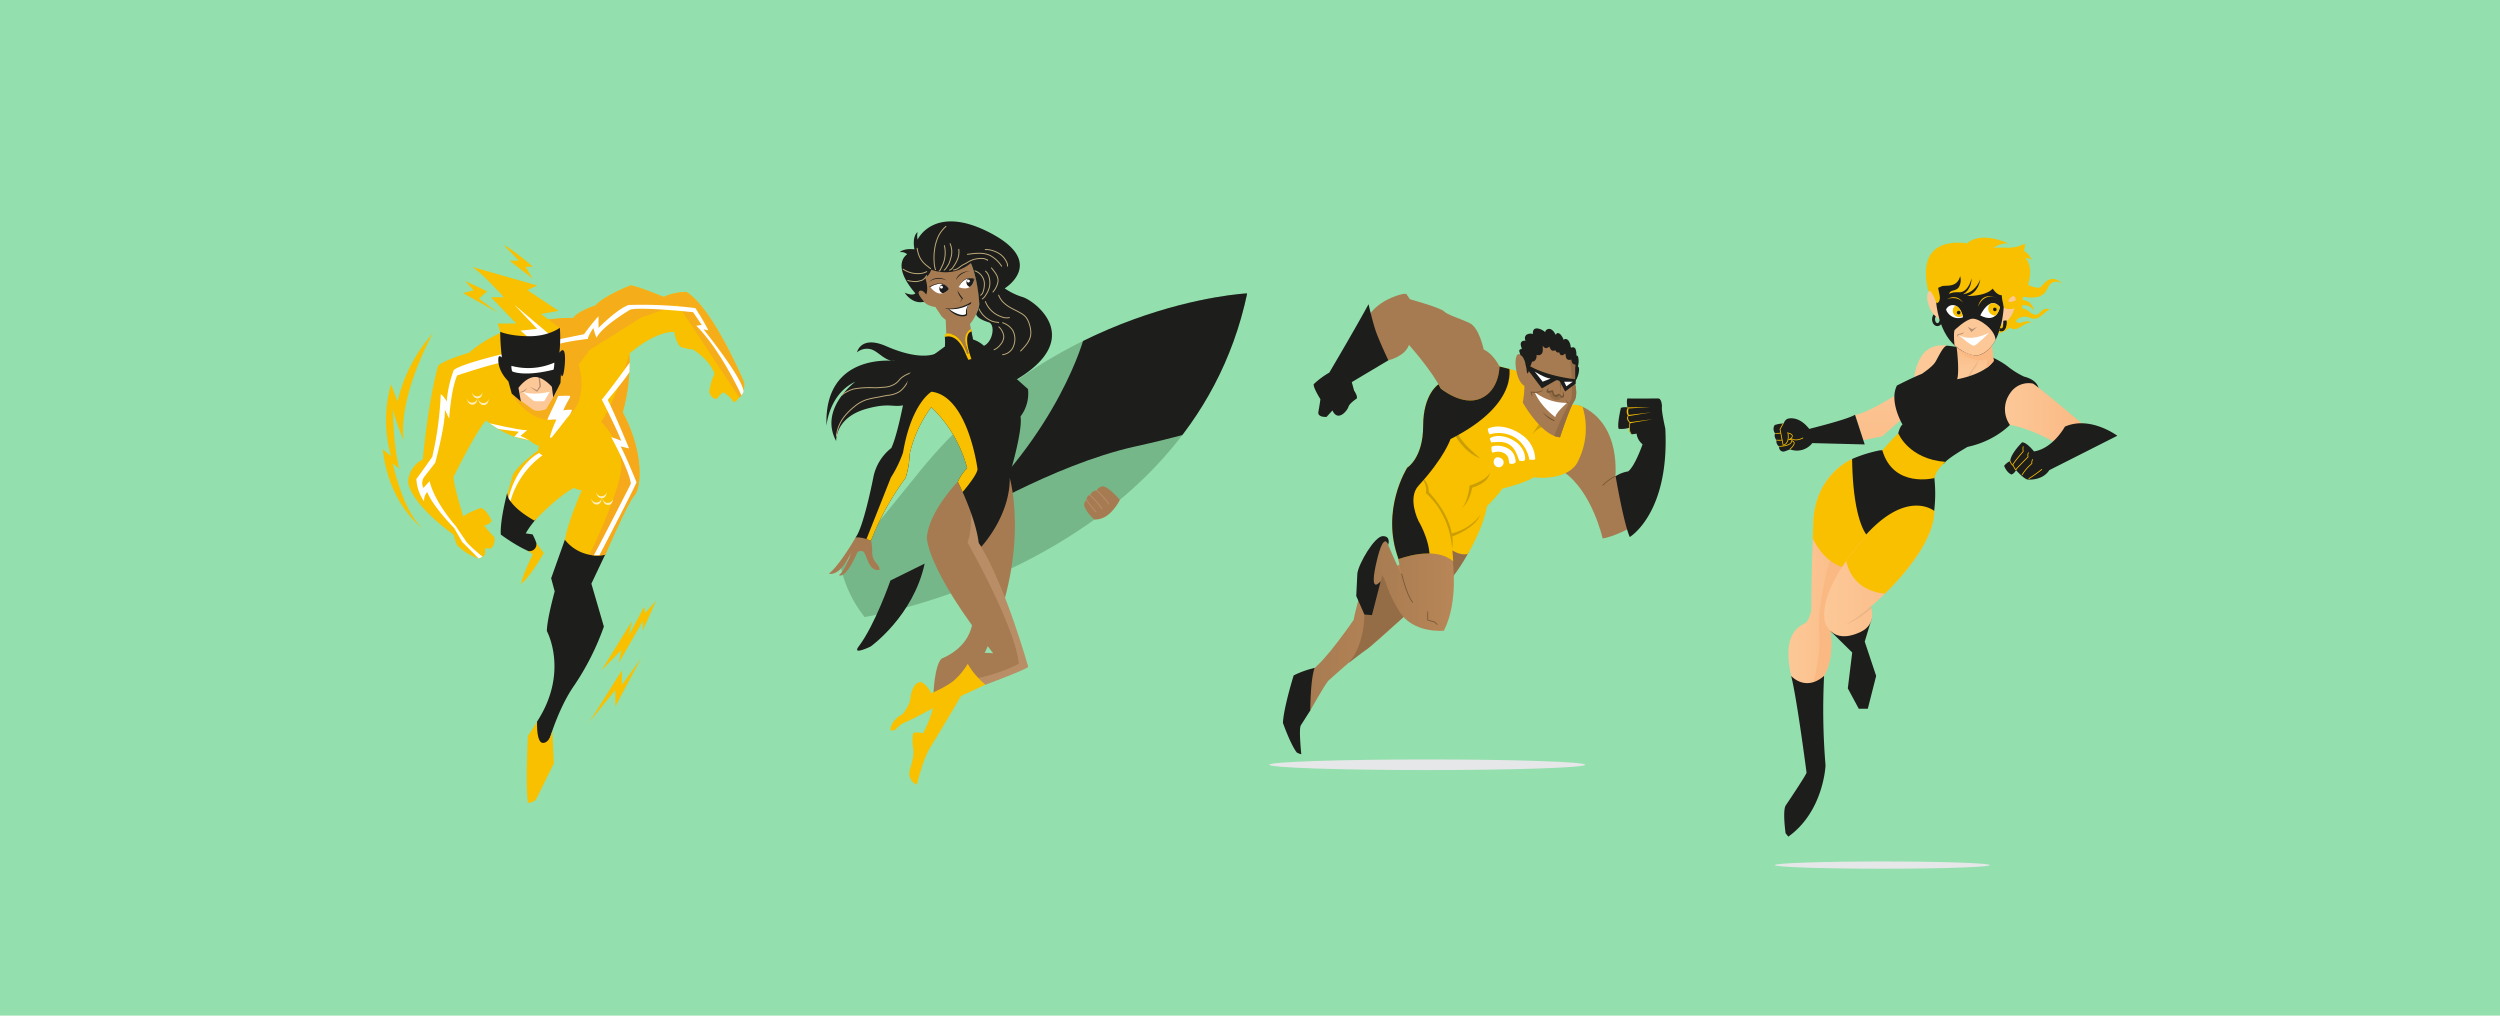 <svg xmlns="http://www.w3.org/2000/svg" xmlns:xlink="http://www.w3.org/1999/xlink" viewBox="0 0 800 325"><defs><style>.cls-1,.cls-18,.cls-2,.cls-32,.cls-37,.cls-38,.cls-45,.cls-49,.cls-50{fill:none;}.cls-2{clip-rule:evenodd;}.cls-3{isolation:isolate;}.cls-4{fill:#93dfad;}.cls-43,.cls-5{fill:#1d1d1b;}.cls-46,.cls-6{fill:#f9c000;}.cls-7{clip-path:url(#clip-path);}.cls-8{fill:#f6ad1a;}.cls-9{fill:#f5a91b;}.cls-10,.cls-11{fill:#fff;}.cls-11,.cls-24,.cls-25,.cls-36,.cls-41,.cls-43,.cls-44,.cls-45,.cls-46,.cls-48,.cls-49,.cls-50{fill-rule:evenodd;}.cls-12{opacity:0.75;}.cls-13{fill:#fcc897;}.cls-14,.cls-35{fill:#b58c6f;}.cls-15{fill:url(#linear-gradient);}.cls-16,.cls-24{fill:#946d47;}.cls-17{fill:url(#linear-gradient-2);}.cls-18{stroke:#725434;stroke-width:0.25px;}.cls-19,.cls-44{fill:#a77b51;}.cls-20{clip-path:url(#clip-path-2);}.cls-21,.cls-52{fill:#231f20;}.cls-21{opacity:0.21;}.cls-21,.cls-25,.cls-48{mix-blend-mode:multiply;}.cls-22{fill:#725434;}.cls-23{clip-path:url(#clip-path-3);}.cls-25{fill:#e6e7e8;}.cls-26{fill:url(#linear-gradient-3);}.cls-27{clip-path:url(#clip-path-4);}.cls-28,.cls-36{fill:#fab882;}.cls-29{fill:url(#linear-gradient-4);}.cls-30{clip-path:url(#clip-path-6);}.cls-31{fill:url(#linear-gradient-5);}.cls-32{stroke:#f9c000;stroke-miterlimit:10;stroke-width:0.25px;}.cls-33{fill:url(#linear-gradient-6);}.cls-34{fill:url(#linear-gradient-7);}.cls-35,.cls-48{opacity:0.25;}.cls-37{stroke:#1d1d1b;stroke-width:0.95px;}.cls-38{stroke:#e93f46;stroke-width:0.32px;}.cls-39{clip-path:url(#clip-path-7);}.cls-40{clip-path:url(#clip-path-8);}.cls-41{fill:#76b78a;}.cls-42{clip-path:url(#clip-path-9);}.cls-47{clip-path:url(#clip-path-10);}.cls-48{fill:#f2cba9;}.cls-49{stroke:#b58c6f;}.cls-49,.cls-50{stroke-linecap:round;stroke-width:0.31px;}.cls-50{stroke:#bfac7a;}.cls-51{clip-path:url(#clip-path-11);}.cls-53{clip-path:url(#clip-path-12);}.cls-54{clip-path:url(#clip-path-13);}</style><clipPath id="clip-path" transform="translate(0 0.28)"><path class="cls-1" d="M171.08,166.36s6.68-7.29,12.59-10.54a4.81,4.81,0,0,0,2.49.77s-4.54,10.45-5.4,15.85a13.23,13.23,0,0,0,12.94,4.8s7-16.37,9.33-19,3-13.88-3.76-26.56a60.51,60.51,0,0,0,2.14-18.76s7.62-7,14.3-7c0,0,.86,4.37,2.32,4.89a21.53,21.53,0,0,0,3.77.77s5.56,3.42,6.85,7.88c0,0-1.11,1.63-1.71,5.65,0,0,.68,2.66,2.57,2.15,0,0,1.2-1.72,2-2,0,0,2.4,1.46,3.08,3,0,0,.69.52,1.8-1.2,0,0,2.06-1,1.71-5,0,0-10-23.81-18.5-28.95a19.47,19.47,0,0,0-7.28,1.63s-7.46-3.17-10.54-3.69c0,0-8.57,3.34-11.22,6.43,0,0-5.74,1.8-7.11,4,0,0-19.54-.85-33.41,11.14,0,0-8.14,2.31-9.86,4.2,0,0-3,10-4.88,29.9a8.66,8.66,0,0,0-4.71,7.11s-.17,6.17,14.56,17a20.27,20.27,0,0,0,1.12,3.34,17.14,17.14,0,0,0,6.94,4.28s1.71-.51,2-1.45l.08-1.89s1.54.35,2-.08c0,0,1.2-.94.94-3.34,0,0-2.31-2.49-3.34-3.77,0,0,2.14-.43,2.4-1.63,0,0-1.71-3.85-3.51-4,0,0-4.88,1.72-5.48,2.83,0,0-3.09-9.77-3.17-12.76,0,0,7.54-15.34,10.45-18.08,0,0,6.59,5.65,13.88,6.34,0,0,1.71,1.63,3,1.71l-.26,1.54s-7.11,5.14-8.14,8l-1.71,5.83S162.17,161.3,171.08,166.36Z"/></clipPath><linearGradient id="linear-gradient" x1="417.92" y1="203.7" x2="450.32" y2="203.7" gradientUnits="userSpaceOnUse"><stop offset="0" stop-color="#a77b51"/><stop offset="1" stop-color="#b88657"/></linearGradient><linearGradient id="linear-gradient-2" x1="438.18" y1="186.82" x2="465.25" y2="186.82" xlink:href="#linear-gradient"/><clipPath id="clip-path-2" transform="translate(0 0.28)"><path class="cls-1" d="M479.83,117s0,7.63-6,10.23S461,124,461,124l-.68-1.3s-4.91,3.07-4.91,13.33-5.09,13.35-5.09,13.35-8.68,13.54-2.77,29.26c0,0,11.46-4.53,17.47.73,0,0-.14-2.61-.28-3.54,0,0,2.64,1.81,5,1.11,0,0,4.91-8.31,6.11-15.23,0,0,4.48-4.51,4.72-5.56,0,0,7.84-2,10.17-3.69,0,0,9.78,1.43,13.77-4.28a23.38,23.38,0,0,0,1.9-18.31,7.55,7.55,0,0,0-4.95-.43l-8.38.69-4.68-10.91S483,117.75,479.83,117Z"/></clipPath><clipPath id="clip-path-3" transform="translate(0 0.28)"><path class="cls-1" d="M488.78,118.45s-.86-5.37-2.74-5.42-1.23,8.59,1.77,10.14a29.62,29.62,0,0,1-.53,5.37s6,10.68,11.91,11.11c0,0,3.22-9.72,4.51-11.49s.37-5.47.37-5.47.81-6.12-.37-8.64l-5.53-5.15-5.69-.54-1.66,4.78Z"/></clipPath><linearGradient id="linear-gradient-3" x1="572.27" y1="184.39" x2="597.7" y2="184.39" gradientUnits="userSpaceOnUse"><stop offset="0" stop-color="#fcc897"/><stop offset="1" stop-color="#fab882"/></linearGradient><clipPath id="clip-path-4" transform="translate(0 0.28)"><path class="cls-1" d="M592.71,146.61s-12.06,4.84-12.48,20.71c0,0-.64,16.72-.64,27.91,0,0-.64,2.77-1.71,3.73s-8.52,2.34-4.36,18.53l3.62,4.69h3.62l1.73-4.48s5.19-5,3-17.78l12.25-29.17-1.5-18.45Z"/></clipPath><linearGradient id="linear-gradient-4" x1="583.71" y1="181.22" x2="618.96" y2="181.22" xlink:href="#linear-gradient-3"/><clipPath id="clip-path-6" transform="translate(0 0.28)"><path class="cls-1" d="M619,163.22l-4.75-4.1-9.27.64-6.18,6.39-1.06,4.6s-15.65,15.73-13.85,27.67c0,0,1.86,8.05,11.5,3.52,5.43-2.56,3.3-8.1,3.3-8.1S618.76,177,619,163.22Z"/></clipPath><linearGradient id="linear-gradient-5" x1="609.08" y1="119.32" x2="609.08" y2="153.7" xlink:href="#linear-gradient-3"/><linearGradient id="linear-gradient-6" x1="641.58" y1="132.44" x2="668.3" y2="132.44" xlink:href="#linear-gradient-3"/><linearGradient id="linear-gradient-7" x1="631.98" y1="118.52" x2="631.98" y2="109.11" xlink:href="#linear-gradient-3"/><clipPath id="clip-path-7" transform="translate(0 0.28)"><path class="cls-1" d="M623.2,98.94a1.8,1.8,0,0,1,2.43-1.47c2.07.66,2.52,3.77,2.52,3.77S625,102.86,623.2,98.94Z"/></clipPath><clipPath id="clip-path-8" transform="translate(0 0.28)"><path class="cls-1" d="M633.69,100.65s3-6.58,6.27-2.7C640,98,639.1,103.53,633.69,100.65Z"/></clipPath><clipPath id="clip-path-9" transform="translate(0 0.28)"><path class="cls-2" d="M399.1,93.6s-61.54,2.85-105.5,57.84l-24.44,30.17a38.83,38.83,0,0,0,7.53,15.57S380.73,180.24,399.1,93.6Z"/></clipPath><clipPath id="clip-path-10" transform="translate(0 0.28)"><path class="cls-2" d="M306.46,153.86s-9.1,9.37-9.87,17.73c0,0-.55,9.68,21.24,37.19,0,0-4.07-.55-6.27.55l-2,3,.33,5.72,5.17.88s13.39-5,13.95-5.83c0,0-7.14-25.41-15.06-38.39V160.92l-3.3-6.27Z"/></clipPath><clipPath id="clip-path-11" transform="translate(0 0.28)"><path class="cls-1" d="M297.67,91.56s4.08-2.67,6,.66C303.68,92.22,301,95.86,297.67,91.56Z"/></clipPath><clipPath id="clip-path-12" transform="translate(0 0.28)"><path class="cls-1" d="M311.75,89.16s-2.88-1.73-5,2.43C306.76,91.59,310.88,93.51,311.75,89.16Z"/></clipPath><clipPath id="clip-path-13" transform="translate(0 0.28)"><path class="cls-1" d="M309.45,112.85s-1.86-5.63-4.76-6.11a11.46,11.46,0,0,0-1.61,0c-.58.06-.74.09-.71,1.12a20,20,0,0,1,0,2.74l-7.64,5.6a7.51,7.51,0,0,0-4.05,3.88s-2.81,17.35-5.45,23a15.81,15.81,0,0,0-5.78,9.49s-3.14,16.11-5.7,19.17c0,0,1.48-.42,4.95,1a85.87,85.87,0,0,1,11.07-20.07,26.09,26.09,0,0,0,1.32-7.68A40.37,40.37,0,0,1,298,130a41.67,41.67,0,0,1,11.5,19.5,15.52,15.52,0,0,0-3,4.37s5.69,11.24,6.69,19.58l.82,1.24s9.75-10.33,9.09-23.13c0,0,4.21-13.88,3.47-18.58a12.21,12.21,0,0,0,2.39-8.76s-9-7.84-12.55-12a9.44,9.44,0,0,0-5.05-3.87l-.54-2.81s-.09-.41-.56,0-1.36.8-1.33,3.17a12.24,12.24,0,0,0,1,4Z"/></clipPath></defs><title>VisualScribing-illustration_Heroes</title><g class="cls-3"><g id="Layer_1" data-name="Layer 1"><rect class="cls-4" width="800" height="325"/><path class="cls-5" d="M180.76,172.44l-4.39,12.32,1.13,4.2S175,198,175,201.67c0,0,7.19,13.12-3.17,29v7.79l2.86,1.74s3.18-12.81,9.12-21.22a83,83,0,0,0,9.43-18.75l-4-13.74,4.66-9.82L187,172.44Z" transform="translate(0 0.28)"/><path class="cls-6" d="M171.87,230.68l-2.94,4.54s-.85,15.54,0,21.36a3.15,3.15,0,0,0,2.67-1.15L177.24,244l-.48-10.43s-.8,3.88-3,3.88S171.87,230.68,171.87,230.68Z" transform="translate(0 0.28)"/><path class="cls-5" d="M162.26,157.62s-2.31,8.65-2,13.16c0,0,5.58,4.21,10.35,5.9h1.26v-2.44a17.53,17.53,0,0,0-1.45-3.52l-2.19-.31a25.19,25.19,0,0,1,3.22-4.45l-3.91-7.72Z" transform="translate(0 0.28)"/><polygon class="cls-6" points="205.14 210.68 199.01 219.15 199.01 214.47 188.66 230.95 196.9 220.82 196.9 226.05 205.14 210.68"/><polygon class="cls-6" points="202.25 198.71 192.45 214.55 198.79 208.06 198.01 212.18 205.7 198.71 205.7 201.82 209.93 192.25 206.48 196.15 206.14 194.14 201.19 203.4 202.25 198.71"/><path class="cls-6" d="M171.08,166.36s6.68-7.29,12.59-10.54a4.81,4.81,0,0,0,2.49.77s-4.54,10.45-5.4,15.85a13.23,13.23,0,0,0,12.94,4.8s7-16.37,9.33-19,3-13.88-3.76-26.56a60.51,60.51,0,0,0,2.14-18.76s7.62-7,14.3-7c0,0,.86,4.37,2.32,4.89a21.53,21.53,0,0,0,3.77.77s5.56,3.42,6.85,7.88c0,0-1.11,1.63-1.71,5.65,0,0,.68,2.66,2.57,2.15,0,0,1.2-1.72,2-2,0,0,2.4,1.46,3.08,3,0,0,.69.52,1.8-1.2,0,0,2.06-1,1.71-5,0,0-10-23.81-18.5-28.95a19.47,19.47,0,0,0-7.28,1.63s-7.46-3.17-10.54-3.69c0,0-8.57,3.34-11.22,6.43,0,0-5.74,1.8-7.11,4,0,0-19.54-.85-33.41,11.14,0,0-8.14,2.31-9.86,4.2,0,0-3,10-4.88,29.9a8.66,8.66,0,0,0-4.71,7.11s-.17,6.17,14.56,17a20.27,20.27,0,0,0,1.12,3.34,17.14,17.14,0,0,0,6.94,4.28s1.71-.51,2-1.45l.08-1.89s1.54.35,2-.08c0,0,1.2-.94.94-3.34,0,0-2.31-2.49-3.34-3.77,0,0,2.14-.43,2.4-1.63,0,0-1.71-3.85-3.51-4,0,0-4.88,1.72-5.48,2.83,0,0-3.09-9.77-3.17-12.76,0,0,7.54-15.34,10.45-18.08,0,0,6.59,5.65,13.88,6.34,0,0,1.71,1.63,3,1.71l-.26,1.54s-7.11,5.14-8.14,8l-1.71,5.83S162.17,161.3,171.08,166.36Z" transform="translate(0 0.28)"/><g class="cls-7"><path class="cls-8" d="M163.75,125.67s5.26,9.67,14.36,8.37c8.85-1.26,8.79-12.27,7.08-17.61l3.47-4.71,16.42-10.35,11.83-4.12,21.2,32.06L243,104.66,212.86,82.88l-24.2.65L168.15,99.72Z" transform="translate(0 0.28)"/><path class="cls-9" d="M201.41,112.9s-3.73,13.57-9,21.84c0,0,6.89,6.72,6.37,14.86s-10.9,29.26-10.9,29.26l9.69,1.19,12.65-38.25L207,116.43Z" transform="translate(0 0.28)"/></g><path class="cls-6" d="M169.05,176.06l1.46,1.05s-3.16,6.19-3.77,9.45c0,0,2.33-1.38,7.28-9.88l-2.38-3.14A2.22,2.22,0,0,1,169.05,176.06Z" transform="translate(0 0.28)"/><path class="cls-10" d="M160.93,113s-13.73,3.24-15.74,5.17a36.66,36.66,0,0,0-2.23,10s-1.16-2-1.93-2.28a106.88,106.88,0,0,1-2.7,20s-2.92,4.22-5.09,7.09a13.48,13.48,0,0,0,2.47,7.18,4.11,4.11,0,0,1,1-3s1.16,3.78,8.64,11.57l2.54,4.4,5.29,5.31,1.24-.58s-4.91-3.93-5.6-5.41c0,0-2.54-3.64-2.85-4.26,0,0-6.87-7.56-8.49-14.5,0,0-1.16,1.31-2,2.16a3.4,3.4,0,0,1,.47-3.78l3.31-4.25s3.32-12.11,3.09-17l1.39,2.86s.54-9.18,2.54-13.81c0,0,13.43-4.49,15-4.13Z" transform="translate(0 0.28)"/><path class="cls-10" d="M177.41,108.6l9.5-1.94a59.83,59.83,0,0,1,4.62-5.74v3.74s5.83-6,9.62-7.34a136.7,136.7,0,0,1,21.37,1s2.78,4.26,4.17,7.13l-1.58-.37s11.82,14.7,12.8,19.56c0,0,.21.68-.67,1.53,0,0-6.76-14.71-14.44-22.2l1.76-.28-2.78-4.07s-16.46-1.76-20.07-.83c0,0-8.88,5.18-10.82,9a18.18,18.18,0,0,1-1-3.11s-1.67,2.37-1.76,3.48c0,0-9.65,1.11-10.7,2.31Z" transform="translate(0 0.28)"/><path class="cls-6" d="M160.07,105.89l-.8-2.63h5.93l-8.09-8.42h4.13s-7.9-8.76-10.34-9.76l21,6-3.16,1.46,10,6.65-5.6,1,6,4.5-3.19,3.7L165,109.58Z" transform="translate(0 0.28)"/><polygon class="cls-6" points="148.8 89.9 155.89 93.23 153.23 95.56 159.28 99.99 148.13 93.78 151.57 92.9 148.8 89.9"/><path class="cls-10" d="M156.7,135.17s9.21,2.22,12,2.22l-2.15,1.79,2.81,1.39-4.79-1.11,1.47-1.59s-6.4-.75-6.78-1S157.18,135.53,156.7,135.17Z" transform="translate(0 0.28)"/><path class="cls-10" d="M172.54,144.69s-7,3.15-9.81,14.42l.61,1a27.11,27.11,0,0,1,10.23-14.65Z" transform="translate(0 0.28)"/><path class="cls-6" d="M138.5,106.42s-11,19.54-9.36,34.15c0,0-3.82-8.95-3.44-11.24,0,0,0,12.6,2.1,20.43L125.68,148s3.27,15.52,9.57,20.75c0,0-10.69-7.19-12.79-25.33l2.67,2.27a41.94,41.94,0,0,1,0-23s1.34,3.55,2.1,5.46A49.36,49.36,0,0,1,138.5,106.42Z" transform="translate(0 0.28)"/><path class="cls-6" d="M161.24,78.24s4.47,4.46,4.81,4.9h-3l7.35,5.68-2.23-3.74h2.38S163.44,78.91,161.24,78.24Z" transform="translate(0 0.28)"/><path class="cls-11" d="M182.4,126.39c.14.45-.21.86-.4,1.21a38,38,0,0,0-1.77,3.44,9.2,9.2,0,0,1,2.81-.16,5.7,5.7,0,0,1-1.52,2.49c-1.46,1.87-2.86,3.74-4.41,5.61-.24.29-.48.83-1,.81-.33-.14,0-.54,0-.73a30.51,30.51,0,0,1,1.93-5c-.87-.3-2,.2-2.89-.08,1.1-2.56,2.39-4.94,3.45-7.54A37.26,37.26,0,0,1,182.4,126.39Z" transform="translate(0 0.28)"/><g class="cls-12"><path class="cls-11" d="M149.38,127.21s.45,1.47,1.81,1.35a1.78,1.78,0,0,0,1.61-1.35s-.07,2-1.61,2S149.38,127.21,149.38,127.21Z" transform="translate(0 0.28)"/><path class="cls-11" d="M151,125.21a1.85,1.85,0,0,0,1.81,1.35,1.76,1.76,0,0,0,1.6-1.35s-.07,2-1.6,2S151,125.21,151,125.21Z" transform="translate(0 0.28)"/><path class="cls-11" d="M153,127.35s.44,1.47,1.8,1.35a1.78,1.78,0,0,0,1.61-1.35s-.07,2-1.61,2S153,127.35,153,127.35Z" transform="translate(0 0.28)"/></g><g class="cls-12"><path class="cls-11" d="M189.15,159.17s.44,1.47,1.8,1.35a1.78,1.78,0,0,0,1.61-1.35s-.07,2-1.61,2S189.15,159.17,189.15,159.17Z" transform="translate(0 0.28)"/><path class="cls-11" d="M190.74,157.17s.45,1.47,1.81,1.35a1.76,1.76,0,0,0,1.6-1.35s-.07,2-1.6,2S190.74,157.17,190.74,157.17Z" transform="translate(0 0.28)"/><path class="cls-11" d="M192.78,159.3s.44,1.47,1.8,1.35a1.77,1.77,0,0,0,1.61-1.35s-.07,2-1.61,2S192.78,159.3,192.78,159.3Z" transform="translate(0 0.28)"/></g><path class="cls-10" d="M201.49,115.76s-5.76,8-8.9,11.83c0,0,5.73,11.35,6.18,13.21a18.71,18.71,0,0,0-3.17-1.17s5.69,10.38,6.28,14.87c0,0-9,17.72-11.85,22.89h1.79s11.54-22.13,11.86-23.34c0,0-3.27-8.14-5.07-11.47l2.7.64s-5.45-13.13-6.86-15.5c0,0,5.78-6.86,7-9Z" transform="translate(0 0.28)"/><polygon class="cls-11" points="170.12 108.85 166.56 105.79 171.87 105.23 164.59 97.52 176.39 107.5 173.13 107.97 172.41 108.97 170.12 108.85"/><path class="cls-13" d="M165.44,122l-.86,4.44,5.8,4.22s1.09,1.2,4.37,0l3.36-5.69-1.21-5-7-.6Z" transform="translate(0 0.28)"/><path class="cls-14" d="M172.34,120.37l.29,3a7.94,7.94,0,0,0-.76,1.23l-2.48-1.18,2.48,1.67,1.25-1.72-.39-3Z" transform="translate(0 0.28)"/><path class="cls-10" d="M167.28,125.08s2.7,1.33,8.64,0l-1.77,3a22.45,22.45,0,0,1-3.23,0S169,126.65,167.28,125.08Z" transform="translate(0 0.28)"/><path class="cls-5" d="M160.07,105.89a68.64,68.64,0,0,0,.54,8.25s-1-1.12-1.13.23.12,4.21,3.19,7.37l1.08,3.93,2.94,2.52-.78-4.34s2.21-3.19,5-3.48,5.69,3.14,5.69,3.14l.43,3.36,2.32-4.59.15-2.9s.29,1.65.78,0,1.33-10.3-1.28-6.77a42.31,42.31,0,0,0,.15-8s-3.48,2.7-9.72,2.7S160.07,105.89,160.07,105.89Z" transform="translate(0 0.28)"/><path class="cls-14" d="M168.71,123.74a3.38,3.38,0,0,1-1.49,1.13c-.87.27-.63.69-.63.69s.06-.36.81-.48S168.71,123.74,168.71,123.74Z" transform="translate(0 0.28)"/><path class="cls-10" d="M163.65,116.79s-.05,1.37.34,1.81c0,0,3.64,1.77,13.14-.58a10.86,10.86,0,0,0,.26-2.26A20.86,20.86,0,0,1,163.65,116.79Z" transform="translate(0 0.28)"/><path class="cls-15" d="M436.05,186.82s-2.22,7.65-2.89,11.27c0,0-9.36,13.77-13.77,16.31l-1.47,9.9,1.2,3.07s4.41-7.89,5.88-9.76c0,0,9.9-9,11.64-9.7s11.84-10.23,13.68-11.83L448.5,180Z" transform="translate(0 0.28)"/><path class="cls-5" d="M420.68,213.46a29.6,29.6,0,0,0-6.71,2.4s-3.21,10.31-3.43,15.18c0,0,2.38,6.82,4.43,9.48,0,0,1.27.66,1.44.5,0,0-.83-7.87-.17-9.15l3.05-4.81S419.31,217.11,420.68,213.46Z" transform="translate(0 0.28)"/><path class="cls-16" d="M436.15,189.32s2.65,14.49-4.7,22.62l6.73-5.09,11.58-10.27-5.38-13.29-1.88-.52Z" transform="translate(0 0.28)"/><path class="cls-16" d="M470,176.39s-3.94,7.55-8.57,11.73l-2.08-5.7.59-8.28,7.28-1.12Z" transform="translate(0 0.28)"/><path class="cls-17" d="M464.87,179.26s1.91,13-2.83,22.29c0,0-9.84,1-14.23-6.14s-3.91-9.27-5.51-11.65c0,0-1,4.54-1.82,5.31s-2.3-2-2.3-2l2.16-11.85,3-3.14s4.47,10.53,5.24,11.57l-1.33-5.81L460,174.14Z" transform="translate(0 0.28)"/><path class="cls-18" d="M452.13,192.48s-1.61-1.15-3.63-9.19" transform="translate(0 0.28)"/><polyline class="cls-18" points="456.88 195.69 456.88 198.41 459.04 199.04 459.96 199.88"/><path class="cls-5" d="M444.21,174.08s1-2.8-1.7-2.8-7.89,9.1-8.16,12l-.35,7.17,2.61,5.91,2.41.21,2.81-10.91s-4.15,5.33-1.14-7C442.93,169.53,444.21,174.08,444.21,174.08Z" transform="translate(0 0.28)"/><path class="cls-19" d="M450.87,110.08S458.28,118.4,461,124l7.26,5.44,9.64-.91,2.63-10s-1.73-5-5.76-7c0,0-1.41-6.92-4.45-8.4s-7.17-2.64-8.25-3.79-10.89-3.86-10.89-3.86L450,93.76h-.9s-6.68,1.16-10.63,6.27l.66,13.84,5.1,1.15S449.55,113.87,450.87,110.08Z" transform="translate(0 0.28)"/><path class="cls-19" d="M505.17,129.45s12.69,3.21,11.79,22.66l4.61,4.2.83,12s-6.18,3.3-9.56,3.71c0,0-3.3-14.92-12.45-21.3L505,135Z" transform="translate(0 0.28)"/><path class="cls-18" d="M512.83,155.13a12.62,12.62,0,0,1,4.13-3" transform="translate(0 0.28)"/><path class="cls-5" d="M517,152.11s2.55,15,4.53,19.45c0,0,12.77-7.59,11.37-34.7,0,0-1.32-5.68-1.07-7,0,0,0-2.47-1.15-2.64,0,0-7.91.08-9.89,0,0,0-.41.5,0,2.89a3.91,3.91,0,0,0-2.1.12s-1.29,5.44-.71,6.72a8.92,8.92,0,0,0,3.49-.37,2,2,0,0,0,.7,2.12l1.54-.21a5.18,5.18,0,0,0,1.91,3.4s-2.41,7-4.61,8.68A10.27,10.27,0,0,0,517,152.11Z" transform="translate(0 0.28)"/><path class="cls-5" d="M437.93,97.06s1.35,5.87,2.39,8.82,3.95,9.14,3.95,9.14L432.57,122l.74,2.72s1.24,1.73.83,2.55c0,0-2.31,1.48-2.64,2.64s-3.38,5-5.11,1.15l-1.89,2.06s-2.8.25-2.64-1.48c0,0,.58-3.22.66-4.2,0,0-2.31-3.63-2.14-4.78a26.47,26.47,0,0,1,5-3.71S433.73,104.81,437.93,97.06Z" transform="translate(0 0.28)"/><path class="cls-6" d="M479.83,117s0,7.63-6,10.23S461,124,461,124l-.68-1.3s-4.91,3.07-4.91,13.33-5.09,13.35-5.09,13.35-8.68,13.54-2.77,29.26c0,0,11.46-4.53,17.47.73,0,0-.14-2.61-.28-3.54,0,0,2.64,1.81,5,1.11,0,0,4.91-8.31,6.11-15.23,0,0,4.48-4.51,4.72-5.56,0,0,7.84-2,10.17-3.69,0,0,9.78,1.43,13.77-4.28a23.38,23.38,0,0,0,1.9-18.31,7.55,7.55,0,0,0-4.95-.43l-8.38.69-4.68-10.91S483,117.75,479.83,117Z" transform="translate(0 0.28)"/><g class="cls-20"><path class="cls-5" d="M482.68,116.14s4.71,12.33-18.52,24.08c0,0-1.86,5.8-10.23,14.91-3.69,4,0,11.33,0,11.33s5.32,8.72,2.95,15.31l-12.61-1.39-5.76-25.9,10-27.06,6.56-6.36,27.05-8.56Z" transform="translate(0 0.28)"/></g><path class="cls-21" d="M464.16,126.37s0,7.6,1.2,12.19c0,0,2.93,5.94,8.35,7.82,0,0-7-5.56-7.07-8.27,0,0-1.21-8,.11-10.89C466.75,127.22,464.53,126.86,464.16,126.37Z" transform="translate(0 0.28)"/><path class="cls-21" d="M490.25,138.86s1.69-2.74,2.35-3.55l1.09,1.07S492.06,136.53,490.25,138.86Z" transform="translate(0 0.28)"/><path class="cls-21" d="M455.06,152.62s1.8,2.71,1.2,4.89c0,0,7.52,5.87,8.42,17.68,0,0,2-7.83-7.44-18C457.24,157.21,457.31,154,455.06,152.62Z" transform="translate(0 0.28)"/><path class="cls-21" d="M476.79,150.75s-.07,2.23-6.54,4.38c0,0-.38,4.94-2.48,7.2,0,0,2.55-1.88,3.31-6.55C471.08,155.78,476.49,154.44,476.79,150.75Z" transform="translate(0 0.28)"/><path class="cls-21" d="M473.71,164.52a16.18,16.18,0,0,1-9.12,5.87l.16,1S471.82,168.9,473.71,164.52Z" transform="translate(0 0.28)"/><path class="cls-11" d="M491.27,146.63c-.53.52-1.27,0-1.87.25a10.76,10.76,0,0,0-4.14-6.85,10,10,0,0,0-8.6-1.3,3.62,3.62,0,0,1-.56-1.8c2.83-1.47,7.49-.67,11.38,2.3A9.79,9.79,0,0,1,491.27,146.63Z" transform="translate(0 0.28)"/><path class="cls-11" d="M486.19,147.18c-.73-1.73-1.21-3.94-3.22-5.2s-3.92-.73-5.83-.72c-.07-.44-.41-.82-.37-1.28,1.93-1.34,5.86-.89,8.92,1.64a7.43,7.43,0,0,1,1.82,2.48c.28.61.76,2.3.45,2.77C487.56,147.49,486.86,147.16,486.19,147.18Z" transform="translate(0 0.28)"/><path class="cls-11" d="M485,147.7A1.9,1.9,0,0,1,483,148c-.25-.79-.14-1.7-.69-2.41-1.17-1.53-3.28-1.52-4.7-1-.46-.57-.28-1.27-.35-1.92,1.84-.78,5.48-.22,7,2.13A5.6,5.6,0,0,1,485,147.7Z" transform="translate(0 0.28)"/><path class="cls-11" d="M479.89,146.17a1.55,1.55,0,1,1-1.54,2.42C477.56,147.78,478,145.51,479.89,146.17Z" transform="translate(0 0.28)"/><path class="cls-19" d="M488.78,118.45s-.86-5.37-2.74-5.42-1.23,8.59,1.77,10.14a29.62,29.62,0,0,1-.53,5.37s6,10.68,11.91,11.11c0,0,3.22-9.72,4.51-11.49s.37-5.47.37-5.47.81-6.12-.37-8.64l-5.53-5.15-5.69-.54-1.66,4.78Z" transform="translate(0 0.28)"/><path class="cls-22" d="M499.42,125.69a28.52,28.52,0,0,1-.25-3.59l.25.51A30.06,30.06,0,0,0,499.42,125.69Z" transform="translate(0 0.28)"/><path class="cls-10" d="M491.09,125.18a16.57,16.57,0,0,0,10.39,3.45s-3.66,3.16-3.77,4.56C497.71,133.19,493.05,129.91,491.09,125.18Z" transform="translate(0 0.28)"/><path class="cls-22" d="M493.87,124.27s-.22,1.42-3.71,1.1a3.48,3.48,0,0,1,.17,1.11h-.17a5.28,5.28,0,0,0-.43-1.48S493,125.5,493.87,124.27Z" transform="translate(0 0.28)"/><path class="cls-22" d="M501,127.55s.25,1,.93,1.28h.29A2.82,2.82,0,0,1,501,127.55Z" transform="translate(0 0.28)"/><path class="cls-22" d="M497.29,134.46l.29-.19a14.86,14.86,0,0,1-3.93-2.72A7.45,7.45,0,0,0,497.29,134.46Z" transform="translate(0 0.28)"/><g class="cls-23"><path class="cls-24" d="M502.19,112.64s1.35,10.5.63,14.71c0,0-5.19,9.77-5.87,13.18l2.2.86,6.57-12.56v-7l1-9.24Z" transform="translate(0 0.28)"/></g><path class="cls-5" d="M486.48,113.28c0-.45-.33-.88-.3-1.33s.44-.52.79-.54c-.1-.72-.63-1.53-.14-2.22.34-.47.85-.45,1.37-.45a1.45,1.45,0,0,1,.29-1.91,2.6,2.6,0,0,1,2.08-.23c-.17-.91.16-1.8,1.23-1.79a4,4,0,0,1,2,.71,1.6,1.6,0,0,1,.62.5,1.33,1.33,0,0,1,2-.86,3,3,0,0,1,1.06,1.11,2.49,2.49,0,0,0,.42.6c.1-.25.22-.52.51-.57a1.34,1.34,0,0,1,1,.51,5.5,5.5,0,0,1,1,1.72c.36-.64,1.16-.26,1.51.19a4.1,4.1,0,0,1,.65,1.55c0,.15,0,.59.24.65s.4-.09.57-.08a.91.91,0,0,1,.75.5,4.6,4.6,0,0,1,.3,2.15c.6-.11.66.89.7,1.27a5.52,5.52,0,0,1-.05,1.52c-.05.27-.12.53-.15.8.49,0,.36,1.09.34,1.36a7,7,0,0,1-.56,2.09,2.24,2.24,0,0,1-.71,1.09c.12-1.34.05-2.68.06-4a6.7,6.7,0,0,1,.1-.9c0-.26,0-.33-.25-.37-.81-.1-1-.9-1.08-1.6a1.3,1.3,0,0,1-1.42-.14,2.13,2.13,0,0,1-.39-1c0-.13,0-.61-.16-.69s-.22.12-.3.18a1.21,1.21,0,0,1-.72.31c-.58,0-.78-.54-.89-1a.65.65,0,0,1-.77,0,1.1,1.1,0,0,1-.33-.38c-.05-.08-.07-.17-.16-.2s-.35.09-.47.11a1,1,0,0,1-.71-.13,2.07,2.07,0,0,1-.66-1.13c-.41.1-.67.47-1.15.44s-.72-.4-1-.74c-.07.82.18,1.82-.34,2.53a1.47,1.47,0,0,1-1.68.36,2.22,2.22,0,0,1-.48,1.8c-.16.15-.64.5-.88.29-.27.71-.54,1.44-.88,2.12-.09.19-.32,1.76-.61,1.72s-.33-1.49-.37-1.67c-.09-.45-.26-.88-.32-1.34a5.67,5.67,0,0,0-.58-1.64,2.41,2.41,0,0,0-1.14-1.29" transform="translate(0 0.28)"/><path class="cls-5" d="M488.19,116s4.5,3.7,16,5.1v1.39L500.85,125l-1.66-3.12a1.08,1.08,0,0,0-1.5-.32L493.4,124l-4.77-6.31Z" transform="translate(0 0.28)"/><path class="cls-10" d="M491.09,118.61s3.32,2.15,5.12,2.25l-2.56,1Z" transform="translate(0 0.28)"/><polygon class="cls-10" points="500.53 122.16 503.27 122.16 501.23 123.61 500.53 122.16"/><path class="cls-16" d="M495.53,125.09a4.88,4.88,0,0,0,1,2,2.25,2.25,0,0,0,1.76.64,1.88,1.88,0,0,0,1.32-.54.59.59,0,0,0,0-.75,1,1,0,0,0-.57-.36,1.23,1.23,0,0,0-.6.1,1.2,1.2,0,0,1-.75,0,1.08,1.08,0,0,1-.57-.65c-.11-.24-.18-.66-.45-.78a.58.58,0,0,0-.43,0,4.41,4.41,0,0,0-.58.28" transform="translate(0 0.28)"/><path class="cls-22" d="M495.69,123.83a1.85,1.85,0,0,0-.7.74.62.62,0,0,0,.14.79,1,1,0,0,0,.88,0,5.31,5.31,0,0,0,.64-.3,2.79,2.79,0,0,0,.17.8,1.51,1.51,0,0,0,.67.76,1.09,1.09,0,0,0,.95,0,1.06,1.06,0,0,0,.48-.56c.21.36.47.85.93.92s.66-.39.66-.76a1.92,1.92,0,0,0-.41-1.15c-.07-.1-.19-.18-.24-.29a2.26,2.26,0,0,1,.32,1c0,.22-.06.63-.32.71s-.4-.24-.5-.39-.27-.4-.54-.34-.59.28-.91.32a.63.63,0,0,1-.7-.47,2.16,2.16,0,0,1-.11-.49,1.8,1.8,0,0,0-.1-.4c-.13-.22-.47-.07-.66,0a2.13,2.13,0,0,1-.55.1.42.42,0,0,1-.37-.13.44.44,0,0,1,0-.4,4.32,4.32,0,0,1,.36-.58" transform="translate(0 0.28)"/><polygon class="cls-6" points="520.75 130.38 528.14 130.25 520.75 130.74 520.75 130.38"/><polygon class="cls-6" points="521.07 132.79 528.45 131.94 521.08 133.15 521.07 132.79"/><polygon class="cls-6" points="521.51 135.09 528.89 134.14 521.52 135.44 521.51 135.09"/><path class="cls-6" d="M520.75,130.46a2.41,2.41,0,0,0,.19,2.28s-.88,1.08.57,2.27c0,0-.86,2.48.62,3.69a4,4,0,0,1-.33-3.72s-1.42-1.16-.52-2.4a2.73,2.73,0,0,1-.09-2.16Z" transform="translate(0 0.28)"/><path class="cls-25" d="M507.25,244.44c0,.94-22.63,1.7-50.54,1.7s-50.53-.76-50.53-1.7,22.62-1.7,50.53-1.7S507.25,243.5,507.25,244.44Z" transform="translate(0 0.28)"/><path class="cls-26" d="M592.71,146.61s-12.06,4.84-12.48,20.71c0,0-.64,16.72-.64,27.91,0,0-.64,2.77-1.71,3.73s-8.52,2.34-4.36,18.53l3.62,4.69h3.62l1.73-4.48s5.19-5,3-17.78l12.25-29.17-1.5-18.45Z" transform="translate(0 0.28)"/><g class="cls-27"><path class="cls-28" d="M585.71,178.57s-4.25,14.24-3.57,23.42-2.51,18.16-2.51,19.08l6.08-4.42,4.78-24.36,3.92-13.72Z" transform="translate(0 0.28)"/></g><polygon class="cls-5" points="585.71 201.9 592.71 208.81 591.3 220.27 594.8 226.79 597.7 226.79 600.37 216.29 596.71 205.31 598.89 198.13 591.62 200.21 585.71 201.9"/><path class="cls-5" d="M573.16,216s4.54,5.22,10.55,0a215.25,215.25,0,0,0,.46,28.64s-.58,14.7-11.9,22.8l-.88-1.07s-1-7,0-8.84c0,0,6.39-9.48,6.71-10.54C578.1,247,574.94,222.67,573.16,216Z" transform="translate(0 0.28)"/><g class="cls-27"><path class="cls-6" d="M579.15,169.92s4.49,13.11,15.4,11.55l9.38-14.14L593,143.46l-11.78,7.19Z" transform="translate(0 0.28)"/></g><path class="cls-29" d="M619,163.22l-4.75-4.1-9.27.64-6.18,6.39-1.06,4.6s-15.65,15.73-13.85,27.67c0,0,1.86,8.05,11.5,3.52,5.43-2.56,3.3-8.1,3.3-8.1S618.76,177,619,163.22Z" transform="translate(0 0.28)"/><g class="cls-30"><path class="cls-6" d="M590.5,176.49s0,.16,0,.45c.1,2.35,1.32,13.11,15.81,12.91l15.14-20V156.67l-12.38-.56L594.74,168.7Z" transform="translate(0 0.28)"/></g><path class="cls-31" d="M623,110.33s-4.62-1-7.53,2.57-3,8.67-3,8.67l-4.67,3.89s-10.37,6.59-14.18,7l2.59,8.1,6.15-1.22s6.09-5.76,9.33-7.54L624.55,115Z" transform="translate(0 0.28)"/><path class="cls-5" d="M623,110.33s12.11,1,19.45,6.63a26.15,26.15,0,0,0,5.26,3.28s4.62.93,4.7,4.33l-3.64,6.56-4.14,3s-4.84,6.4-15,8.59c0,0-6.57,3.73-7.38,5.19l-3.64,1.78.32,2.51a45.22,45.22,0,0,1,0,11s-8.43-7-21.71,7.53c0,0-4.3-4.69-4.54-24.14a43.73,43.73,0,0,1,8.83-2.75l4.38-.25,1.45-4.78s.49-2.51,1.46-3.24c0,0-4.37-7.37-1.78-12.48,0,0,4.86-2.51,7.94-3.72,0,0,3.36-2.19,4.35-3.81S621.71,110.6,623,110.33Z" transform="translate(0 0.28)"/><path class="cls-25" d="M636.75,276.55c0,.64-15.4,1.16-34.41,1.16s-34.41-.52-34.41-1.16,15.41-1.16,34.41-1.16S636.75,275.91,636.75,276.55Z" transform="translate(0 0.28)"/><path class="cls-5" d="M593.6,132.44l3.11,9.5-16.77-.43a6.25,6.25,0,0,1-7.14,2s-1.62.65-1.89.7a1.36,1.36,0,0,1-1.57-1.6,2,2,0,0,1-.87-2s-1-1.32-.38-2.15a2.27,2.27,0,0,1-.19-2.72,9,9,0,0,1,2.9-.5,2.4,2.4,0,0,1,1.08-1.45s3.41-1.47,7.09,3.19C579,136.91,591.14,134,593.6,132.44Z" transform="translate(0 0.28)"/><path class="cls-32" d="M570.61,135.27l-1,1.8,1,5.13s2.24-.33,1.48-4.19" transform="translate(0 0.28)"/><path class="cls-32" d="M568.09,138.39a10.17,10.17,0,0,0,1.75-.08" transform="translate(0 0.28)"/><path class="cls-32" d="M568.47,140.54a6,6,0,0,0,1.81,0" transform="translate(0 0.28)"/><path class="cls-32" d="M577,139.83s-2.31,1.36-3.79.2" transform="translate(0 0.28)"/><path class="cls-32" d="M572.27,138.35s1.28.15,1.28.89-1.3,1.26-1.3,1.26" transform="translate(0 0.28)"/><path class="cls-32" d="M569.34,142.56s3.18,0,3.87-1.28-.65-.93-.65-.93" transform="translate(0 0.28)"/><path class="cls-32" d="M573.39,140.77s2.05.33-.59,2.69" transform="translate(0 0.28)"/><path class="cls-6" d="M607.47,138.39s3.23,8.21,15.1,9.14c0,0-3,2.34-3.55,5.17,0,0-13.12,3.38-16.68-8.89C602.34,143.81,605.63,140.06,607.47,138.39Z" transform="translate(0 0.28)"/><path class="cls-33" d="M650.56,122.47a7.06,7.06,0,0,0-7.37,3.15,8.73,8.73,0,0,0,0,10.09s6.8.85,16.44,6.85l7.54-2.43L668.3,137S652.83,123.84,650.56,122.47Z" transform="translate(0 0.28)"/><path class="cls-34" d="M626,109.71s1.15,8.61.29,11.37c0,0,8.73-1.44,11.72-5.9a27.85,27.85,0,0,1-.52-6.28l-4.78,2.51Z" transform="translate(0 0.28)"/><path class="cls-35" d="M633,114.61a6,6,0,0,1-1.05,2.07,37.15,37.15,0,0,0-2.26,3.56l.84-.27a11.18,11.18,0,0,1,1.48-2.54A5.17,5.17,0,0,0,633,114.61Z" transform="translate(0 0.28)"/><path class="cls-36" d="M626,110.66a9,9,0,0,0,10,4,20.17,20.17,0,0,1-.4,2.92,11.06,11.06,0,0,0,2.4-2.35,32.41,32.41,0,0,1-.55-5.13l-3.88,1.53Z" transform="translate(0 0.28)"/><path class="cls-37" d="M621.19,101.9c0,.94-.55,1.7-1.23,1.7s-1.22-.76-1.22-1.7.55-1.7,1.22-1.7S621.19,101,621.19,101.9Z" transform="translate(0 0.28)"/><path class="cls-13" d="M620.17,97.09s-1.93-5.45-3.06-4-.05,7.3,4.19,9.1A4.46,4.46,0,0,0,620.17,97.09Z" transform="translate(0 0.28)"/><path class="cls-13" d="M641.17,97.71s2.62-5.08,3.74-3.68-.37,7.93-4.6,9.74C640.31,103.77,638.74,100,641.17,97.71Z" transform="translate(0 0.28)"/><path class="cls-5" d="M619.36,91.82s-1,18.7,12.3,21.58h1.44s8.59-1.31,8.21-20.27L630,86l-8.83,3.78Z" transform="translate(0 0.28)"/><path class="cls-6" d="M623,95.44s3.16-1.28,5.14,1.11C628.15,96.55,626.49,93.54,623,95.44Z" transform="translate(0 0.28)"/><path class="cls-38" d="M616.69,89.85" transform="translate(0 0.28)"/><path class="cls-6" d="M648.12,90.49s3.8,1.94,4.83,1.12,3.16-4.79,7-1.12c0,0-2.25-1.55-3.85.13s-1.1,5.75-10,3.82l.86-2.83Z" transform="translate(0 0.28)"/><path class="cls-6" d="M641.12,95.11c0,.51,0,1,0,1.52a6.52,6.52,0,0,0,.06,1.08.91.91,0,0,0,.8.79,5.12,5.12,0,0,0,1.7.11,4.82,4.82,0,0,0,1.64-.55,7.37,7.37,0,0,1,1.37-.62,3.21,3.21,0,0,1,1.6,0,4.25,4.25,0,0,1,2.68,1.7,5.2,5.2,0,0,0-1.64-2.68,5.26,5.26,0,0,0-3.8-.71,7.8,7.8,0,0,0-1.41.4,2.18,2.18,0,0,1-.91.18,3.27,3.27,0,0,1-1.73-1.11" transform="translate(0 0.28)"/><path class="cls-6" d="M644.58,102l-.07,0a.82.82,0,0,0,.36.5,2.55,2.55,0,0,0,1,.5,3.4,3.4,0,0,0,1.77-.28,3,3,0,0,1,1.58-.12,4.2,4.2,0,0,1,1.09.46,2.26,2.26,0,0,0-1.18-.06,6.35,6.35,0,0,0-1.68.81,16.55,16.55,0,0,1-1.83,1,2.49,2.49,0,0,1-1.42.25,2.11,2.11,0,0,1-.91-.45,1.23,1.23,0,0,1-.45-.58.81.81,0,0,1,.27-.68,10.18,10.18,0,0,1,1-1" transform="translate(0 0.28)"/><path class="cls-6" d="M646.22,98.48a3.28,3.28,0,0,1,2.64.62c.82.5,1.65,1.43,2.7,1.32s1.37-1.06,2.12-1.51a2.22,2.22,0,0,1,2.24-.1,3,3,0,0,0-1.19.67,21.75,21.75,0,0,1-2.05,1.65,3.07,3.07,0,0,1-2.11.57c-.6-.09-1.14-.39-1.73-.54a3.58,3.58,0,0,0-1.78,0,11.83,11.83,0,0,0-1.44.54c-.11,0-.27.11-.39,0s-.15-.24-.16-.37a9.86,9.86,0,0,1,.07-2" transform="translate(0 0.28)"/><path class="cls-6" d="M639,95.12s-4-2.13-6,2.72C633,97.84,633.85,92.79,639,95.12Z" transform="translate(0 0.28)"/><path class="cls-13" d="M625.45,110.22s-.42-3.49,0-4.85c0,0,3.58-3.51,5.72-3.67s7.23,3.43,7.41,6.76c0,0-1.8,3.9-5.48,4.94h-1.44S629,113.28,625.45,110.22Z" transform="translate(0 0.28)"/><path class="cls-10" d="M626.83,106.93s3.39,2.46,9.73-.78c0,0-3.9,4-4.86,4.18S626.83,106.93,626.83,106.93Z" transform="translate(0 0.28)"/><path class="cls-14" d="M628.49,106.05s-.26.59-1.38.78-.56.88-.56.88-.87-.88.42-1.14A7.09,7.09,0,0,0,628.49,106.05Z" transform="translate(0 0.28)"/><polygon class="cls-14" points="629.66 104.58 631.14 105.36 632.68 104.58 630.85 106.25 629.66 104.58"/><path class="cls-6" d="M633.69,89.13s-.51,4.32-4.25,5.31c0,0,6,.18,8.22-2.38,0,0,1.28,2.14,2.91,2.14a11.15,11.15,0,0,0,1,4.17s1.37-4,2.77-3.86.54,4.88-1.36,7.19c0,0-2,2-2.66,2.07,0,0-.75,2.5-.82,2.68A11,11,0,0,0,647.26,95s4.7-8.29.9-12.73a3,3,0,0,1,2,.73A5.38,5.38,0,0,0,647.6,80a5.07,5.07,0,0,0,.39-2.34,11.23,11.23,0,0,1-4.49,1.3c-2.46.13-5.27-.26-5.92.3,0,0,2.59-2,5.19-1.6,0,0-8.6-4.2-13.33-.05,0,0-9.77-1.88-12.41,5.11-1,2.63-1,6,.08,10.36,0,0,.49-1.89,2.59,3.68,0,0,1.5-.15.92-2.9s-.55-1.82.57-2.47,5,.78,6.06-3.32a4.63,4.63,0,0,1-.42,3.54c-1,1.47-2.77.66-3.11,2.2,0,0,.77-.69,3.11-.56s3.65-2.6,4.06-4.49c0,0,.13,3.59-2.74,5.1C628.15,93.82,631.74,93.85,633.69,89.13Z" transform="translate(0 0.28)"/><path class="cls-37" d="M641.58,102.35s.33,3.66-1.68,2.79" transform="translate(0 0.28)"/><path class="cls-37" d="M641.58,102.35a5.91,5.91,0,0,1-.21,2.17" transform="translate(0 0.28)"/><path class="cls-35" d="M598.81,193.61a43.66,43.66,0,0,1-8.1,5.95s3.47-1.11,8.1-5.21a3.8,3.8,0,0,0-.16-.51l.21-.17Z" transform="translate(0 0.28)"/><path class="cls-5" d="M677.54,139.16s-8.67-6.49-16.77-2.92c0,0-3.81,7-9.89,7.94,0,0-2.27-2.92-3.8-2.92,0,0-3.65,3.57-3.81,6a5.07,5.07,0,0,0-1.95,1.54s.81,2.19,2.35,2.75c0,0,.73-.08,1.46-1.38,0,0,2.35,2.66,3.65,3,0,0,4.7.54,7-3Z" transform="translate(0 0.28)"/><path class="cls-32" d="M647.44,142.56a3.42,3.42,0,0,0,0,1.6s-3.23,3.7-3.38,4.44" transform="translate(0 0.28)"/><path class="cls-32" d="M649.15,144.51a1.76,1.76,0,0,0-.17,1.41s-3.8,3.8-3.82,4c-.08.65-.94-1.28-.94-1.28-.57-.13-1-1.41-1-1.41" transform="translate(0 0.28)"/><path class="cls-32" d="M650.46,146.69a2.33,2.33,0,0,0-.27,1.38,14.62,14.62,0,0,0-3.16,3.68" transform="translate(0 0.28)"/><path class="cls-32" d="M653.44,149.88a44.84,44.84,0,0,1-4.29,3.05" transform="translate(0 0.28)"/><path class="cls-10" d="M622.74,98.8a2.33,2.33,0,0,1,2.89-1.33c2.07.66,2.52,3.77,2.52,3.77A4.16,4.16,0,0,1,622.74,98.8Z" transform="translate(0 0.28)"/><g class="cls-39"><path class="cls-6" d="M628.82,99.7a2,2,0,1,1-2-2.53A2.31,2.31,0,0,1,628.82,99.7Z" transform="translate(0 0.28)"/><path class="cls-5" d="M627.35,99.69a.58.58,0,1,1-.58-.51A.55.55,0,0,1,627.35,99.69Z" transform="translate(0 0.28)"/></g><path class="cls-10" d="M633.69,100.65s3-6.58,6.27-2.7C640,98,639.1,103.53,633.69,100.65Z" transform="translate(0 0.28)"/><g class="cls-40"><path class="cls-6" d="M640.84,98.64a2.31,2.31,0,1,1-2.3-2.54A2.42,2.42,0,0,1,640.84,98.64Z" transform="translate(0 0.28)"/><path class="cls-5" d="M638.92,98.73a.57.57,0,1,1-.57-.56A.57.57,0,0,1,638.92,98.73Z" transform="translate(0 0.28)"/></g><path class="cls-41" d="M399.1,93.6s-61.54,2.85-105.5,57.84l-24.44,30.17a38.83,38.83,0,0,0,7.53,15.57S380.73,180.24,399.1,93.6Z" transform="translate(0 0.28)"/><g class="cls-42"><path class="cls-43" d="M347,107.39s-7.84,30.65-40.31,59.47c0,0,30.1-18.42,56.55-24.26s30.28-9.12,30.28-9.12l5.66-40.87-49.08,7.67Z" transform="translate(0 0.28)"/></g><path class="cls-43" d="M295.89,180.07l-10.95,5.41S280,199.71,274.77,206.6c-2.29,3,3.84,0,3.84,0S292.28,196.87,295.89,180.07Z" transform="translate(0 0.28)"/><path class="cls-44" d="M323.09,152.55s8,26.68-10.82,61.75l-4.71,8.11-7.43,1.11-1.45-1.41s.34-9.8,2.71-11.69c0,0,9.45-3.31,9.93-12.76,0,0-.43-23.5,1.49-32.83l5.95-6.72Z" transform="translate(0 0.28)"/><path class="cls-45" d="M323.09,152.55s8,26.68-10.82,61.75l-4.71,8.11-7.43,1.11-1.45-1.41s.34-9.8,2.71-11.69c0,0,9.45-3.31,9.93-12.76,0,0-.43-23.5,1.49-32.83l5.95-6.72Z" transform="translate(0 0.28)"/><path class="cls-46" d="M298.68,225.77a34.56,34.56,0,0,1-3.33,8.61s-2.32-.64-3.14,0a12.28,12.28,0,0,0,0,4.66c.47,3-.81,5.76-1.16,7.5a3.73,3.73,0,0,0,2.38,4.25s2-8.79,4.66-12.51c0,0,9-14.82,10-17l-6,1.25Z" transform="translate(0 0.28)"/><path class="cls-44" d="M306.46,153.86s-9.1,9.37-9.87,17.73c0,0-.55,9.68,21.24,37.19,0,0-4.07-.55-6.27.55l-2,3,.33,5.72,5.17.88s13.39-5,13.95-5.83c0,0-7.14-25.41-15.06-38.39V160.92l-3.3-6.27Z" transform="translate(0 0.28)"/><g class="cls-47"><path class="cls-48" d="M310.56,160.32s.89,8.08-.95,13c0,0,15.42,27.13,16.41,38.85a55.57,55.57,0,0,1-15.46,5l2.25,8.09,19.72-10.73-6.65-32.73Z" transform="translate(0 0.28)"/></g><path class="cls-44" d="M273.75,171.79s-5,8.76-8.5,11.49c0,0,3.4,1.3,7.06-6.56,0,0-1.74,5.44-3.84,7.05,0,0,1.92,1.61,5.69-6.87,0,0,.31-1.11,1.8-.8s1.61,6.56,5.44,6c0,0,.31-.68-.93-2.1a5.24,5.24,0,0,1-1.36-3.78,20.61,20.61,0,0,0-.62-4.76l-3-.87Z" transform="translate(0 0.28)"/><path class="cls-19" d="M302.62,101.7l.32,8.41,6.64,4.55,2-.47-.16-5.38a33.32,33.32,0,0,1-1.36-6.54l-5.33-1.5Z" transform="translate(0 0.28)"/><path class="cls-43" d="M300.79,112.15s-4.21,4-17.18-1.64c-8.2-3.6-9.37,1.95-9.37,1.95a5.06,5.06,0,0,1,4.37-1c2.5.65,4.46,3.87,7.74,3.77,0,0-22.74-2.92-21.87,20.71,0,0,.77-10.18,9.27-14.09,0,0-11.8,8.63-6.17,19,0,0-.4-7.47,9.61-10.29s8.62,1.32,17.13-3.33l3.16-9.49Z" transform="translate(0 0.28)"/><path class="cls-44" d="M358.34,159.69s-4.47-5.43-6.13-4.13c0,0-1,.26-1.22,1.14a2.14,2.14,0,0,0-2.09,1.39s-1.13,0-1.22,1.6a2,2,0,0,0-.7,2,10.86,10.86,0,0,0,3.27,4.29,7,7,0,0,0,4.32-1.5A14.8,14.8,0,0,0,358.34,159.69Z" transform="translate(0 0.28)"/><path class="cls-49" d="M351,156.7a31.58,31.58,0,0,1,3.88,4.34" transform="translate(0 0.28)"/><path class="cls-49" d="M348.71,158.11a26.82,26.82,0,0,1,3.93,4.41" transform="translate(0 0.28)"/><path class="cls-49" d="M347.68,159.69a39.3,39.3,0,0,0,3,3.83" transform="translate(0 0.28)"/><path class="cls-19" d="M302.62,101.7a14.6,14.6,0,0,0,4.66,4.42l3.2,5.19,1-2-1.27-6.84-4.69-.24Z" transform="translate(0 0.28)"/><path class="cls-19" d="M293.62,91.32s-.17,5.91,5.7,6.64l2,3a11.41,11.41,0,0,0,8.17,3.28s2.83-2.08,3.88-7.19a39.33,39.33,0,0,0-3.31-14.68l-12-.91-4.26,5.83Z" transform="translate(0 0.28)"/><path class="cls-5" d="M312.93,110.71c4.54.48,6-7.09,3.45-7.86-4-1.22-4-2.61-4-2.61a10.92,10.92,0,0,0,1-3.15c-.53-8.66-2.71-13.19-2.71-13.19A12.65,12.65,0,0,1,298,86a4.88,4.88,0,0,1-1.92,2.65s1.21,3.36.28,5.31c0,0-.95-1.49-1.92-1.21-1.57.47,1.3,3.53,1.3,3.53-3.94.94-6.23-2.91-6.23-2.91s2.42,1.19,3.41.22c-8.08-9.37-2.61-12.5-2.61-12.5a3,3,0,0,0-2.41-.68s1.29-1.32,4.73-.9c0,0-.91-3.93,1-5.54a6,6,0,0,0,0,2.42s5.3-11.56,23.33-2.1S321.5,92,321.5,92a20.84,20.84,0,0,0,5.86,2.82c3.66,1.16,20,13.07-2,26.3l-7.79-5.59Z" transform="translate(0 0.28)"/><path class="cls-50" d="M302.69,72.18a10.35,10.35,0,0,0-2.34,3,14.52,14.52,0,0,0-1.27,4.32,17.71,17.71,0,0,0-.17,3.78,9.9,9.9,0,0,0,.46,2.81V86" transform="translate(0 0.28)"/><path class="cls-50" d="M293.49,79.18a10.62,10.62,0,0,0,.38,1.67,8.42,8.42,0,0,0,.61,1.53,8.08,8.08,0,0,0,.76,1.08,8.42,8.42,0,0,0,1.65,1.5c.21.15.39.37.62.51s.22.08.27.21" transform="translate(0 0.28)"/><path class="cls-50" d="M302.21,78.33a10,10,0,0,1-.36,5.69c-.26.62-.57,1.23-.86,1.84-.08.18-.2.54-.44.55" transform="translate(0 0.28)"/><path class="cls-50" d="M306.81,79.51a6.52,6.52,0,0,1-.26,2.81,11,11,0,0,1-1.48,2.76,3,3,0,0,1-.8.9c-.13.07-.27.12-.39.19" transform="translate(0 0.28)"/><path class="cls-50" d="M289,85.86a8.43,8.43,0,0,0,2.84,1.22,8.8,8.8,0,0,0,2.56.18,5.09,5.09,0,0,0,2.13-.61" transform="translate(0 0.28)"/><path class="cls-50" d="M315.29,79.59a6.24,6.24,0,0,1,2.34.33,8.28,8.28,0,0,1,2.7,1.36,6.31,6.31,0,0,1,1.56,1.89,3,3,0,0,1,.53,1.71v0" transform="translate(0 0.28)"/><path class="cls-50" d="M312,86.41A4.45,4.45,0,0,1,315,90.35a7.72,7.72,0,0,1-.36,2.57,2.14,2.14,0,0,1-.83,1.26" transform="translate(0 0.28)"/><path class="cls-50" d="M315.37,86.49a3.61,3.61,0,0,1,1.14,1.94,6.73,6.73,0,0,1,.13,3.09,8.38,8.38,0,0,1-1.21,2.63,3.46,3.46,0,0,1-1.09,1.22" transform="translate(0 0.28)"/><path class="cls-50" d="M290.48,89.46a4.78,4.78,0,0,0,1.12.25,7.75,7.75,0,0,0,1.8.1,8.82,8.82,0,0,0,.89-.2,5.41,5.41,0,0,0,.81-.24,3.58,3.58,0,0,0,1.41-1.45" transform="translate(0 0.28)"/><path class="cls-50" d="M313.31,98.62A7.77,7.77,0,0,0,317,102.3a5.92,5.92,0,0,0,1.79.51,5.43,5.43,0,0,1,.72.1l-.05.07" transform="translate(0 0.28)"/><path class="cls-50" d="M319.65,104.33a5.15,5.15,0,0,1,1.57,3,4.11,4.11,0,0,1-1.11,2.7,5,5,0,0,1-2,1.61" transform="translate(0 0.28)"/><path class="cls-50" d="M315.33,96.24a8.32,8.32,0,0,0,5,4.8,4.35,4.35,0,0,0,2.77.29l-.12,0" transform="translate(0 0.28)"/><path class="cls-50" d="M317.27,85.46c1,1.27,2.3,2.67,2.08,4.43a6.76,6.76,0,0,1-1.6,3.26" transform="translate(0 0.28)"/><path class="cls-50" d="M302.13,86.17a2.92,2.92,0,0,0,.89-1.08,10.76,10.76,0,0,0,.63-1,9.27,9.27,0,0,0,.49-1.46,6.49,6.49,0,0,0-.11-4.92" transform="translate(0 0.28)"/><path class="cls-50" d="M267.65,139.28a12.16,12.16,0,0,1,2.34-6,19.68,19.68,0,0,1,3.29-3.35,12.33,12.33,0,0,1,3.7-2.21,25.22,25.22,0,0,1,3.66-.84c1.12-.21,2.23-.46,3.36-.64a8.91,8.91,0,0,0,3.71-1.12c1.63-1.08,2.6-2.89,3.56-4.53" transform="translate(0 0.28)"/><path class="cls-50" d="M269.43,126.18a3.68,3.68,0,0,1,1.43-1,10.07,10.07,0,0,1,2.39-1,29.55,29.55,0,0,1,6.65-.37c1.1,0,2.19-.13,3.29-.2a7.07,7.07,0,0,0,2.8-.81,5.13,5.13,0,0,0,1.18-.83c.41-.39.74-.86,1.16-1.25a9.57,9.57,0,0,1,4-1.9" transform="translate(0 0.28)"/><path class="cls-50" d="M320.84,103a6.06,6.06,0,0,1,3.27,2.5,5.89,5.89,0,0,1,.34,4.6,4.26,4.26,0,0,1-3.61,3.12" transform="translate(0 0.28)"/><path class="cls-50" d="M319.57,94.18a7.13,7.13,0,0,0,1.27,2.07,11,11,0,0,0,2.66,2c1,.56,2,1,3,1.59a5.77,5.77,0,0,1,1.84,1.45,6.72,6.72,0,0,1,1,2,9.57,9.57,0,0,1,.53,2.75c.06,2.51-1.63,4.31-3.27,6" transform="translate(0 0.28)"/><path class="cls-50" d="M309.58,81.1c2.46-.31,5.16-.73,7.45.47a10.39,10.39,0,0,1,3.49,3.33" transform="translate(0 0.28)"/><path class="cls-10" d="M297.67,91.56s4.08-2.67,6,.66C303.68,92.22,301,95.86,297.67,91.56Z" transform="translate(0 0.28)"/><path class="cls-10" d="M311.75,89.16s-2.88-1.73-5,2.43C306.76,91.59,310.88,93.51,311.75,89.16Z" transform="translate(0 0.28)"/><path class="cls-5" d="M306.38,92.66a5.48,5.48,0,0,0,1.44,2.68,3.74,3.74,0,0,0-.58,1.32,4,4,0,0,1,.94-1.45S307.82,95.06,306.38,92.66Z" transform="translate(0 0.28)"/><path class="cls-14" d="M304.76,96.25a1.86,1.86,0,0,1,1.48.16A5.78,5.78,0,0,0,304.76,96.25Z" transform="translate(0 0.28)"/><path class="cls-5" d="M297.21,90a5.32,5.32,0,0,1,5.8-.43A4.37,4.37,0,0,0,297.21,90Z" transform="translate(0 0.28)"/><path class="cls-5" d="M310.48,86.48a5.85,5.85,0,0,0-4.59,2.87S306.5,86.51,310.48,86.48Z" transform="translate(0 0.28)"/><g class="cls-51"><path class="cls-5" d="M303.66,92a1.53,1.53,0,1,1-1.53-1.44A1.48,1.48,0,0,1,303.66,92Z" transform="translate(0 0.28)"/><path class="cls-52" d="M302.53,92a.4.4,0,1,1-.4-.4A.4.4,0,0,1,302.53,92Z" transform="translate(0 0.28)"/><path class="cls-10" d="M301.73,91.61a.46.46,0,0,1-.46.46.45.45,0,0,1-.46-.46.46.46,0,0,1,.46-.46A.47.47,0,0,1,301.73,91.61Z" transform="translate(0 0.28)"/></g><g class="cls-53"><path class="cls-5" d="M312.31,89.84a1.53,1.53,0,1,1-1.66-1.29A1.49,1.49,0,0,1,312.31,89.84Z" transform="translate(0 0.28)"/><path class="cls-52" d="M311.18,89.94a.4.4,0,1,1-.43-.36A.39.39,0,0,1,311.18,89.94Z" transform="translate(0 0.28)"/><path class="cls-10" d="M310.35,89.62a.47.47,0,0,1-.42.5.46.46,0,1,1,.42-.5Z" transform="translate(0 0.28)"/></g><path class="cls-10" d="M303.56,98.65a12,12,0,0,0,6.63-1.7l-.51,1-.38,1.51v.89l-.52.34S306.56,101.4,303.56,98.65Z" transform="translate(0 0.28)"/><path class="cls-5" d="M302.5,98.53a.25.25,0,0,1,.23-.1,13.36,13.36,0,0,0,8.08-2.07,1,1,0,0,1-.23.63A12.21,12.21,0,0,1,302.5,98.53Z" transform="translate(0 0.28)"/><path class="cls-5" d="M303.77,98.68s3.54,2.71,5.37,1.51a3.67,3.67,0,0,1,.7-2.79l.17-.12a4.33,4.33,0,0,0-.52,2.9s0,.49-.36.59c0,0-2.54,1.13-5.7-2.13" transform="translate(0 0.28)"/><path class="cls-52" d="M297.51,91.66s4.33-2.94,6.17.63c0,0-1.3-3.69-6.38-.79Z" transform="translate(0 0.28)"/><path class="cls-52" d="M311.91,89l-.16.21s-2.93-1.73-5,2.43C306.76,91.59,308.28,87.48,311.91,89Z" transform="translate(0 0.28)"/><path class="cls-5" d="M309.45,112.85s-1.86-5.63-4.76-6.11a11.46,11.46,0,0,0-1.61,0c-.58.06-.74.09-.71,1.12a20,20,0,0,1,0,2.74l-7.64,5.6a7.51,7.51,0,0,0-4.05,3.88s-2.81,17.35-5.45,23a15.81,15.81,0,0,0-5.78,9.49s-3.14,16.11-5.7,19.17c0,0,1.48-.42,4.95,1a85.87,85.87,0,0,1,11.07-20.07,26.09,26.09,0,0,0,1.32-7.68A40.37,40.37,0,0,1,298,130a41.67,41.67,0,0,1,11.5,19.5,15.52,15.52,0,0,0-3,4.37s5.69,11.24,6.69,19.58l.82,1.24s9.75-10.33,9.09-23.13c0,0,4.21-13.88,3.47-18.58a12.21,12.21,0,0,0,2.39-8.76s-9-7.84-12.55-12a9.44,9.44,0,0,0-5.05-3.87l-.54-2.81s-.09-.41-.56,0-1.36.8-1.33,3.17a12.24,12.24,0,0,0,1,4Z" transform="translate(0 0.28)"/><g class="cls-54"><path class="cls-6" d="M298.09,125.07s-6.41,3.53-9.12,19.47a38.59,38.59,0,0,1-3.89,8l-7.93,20,4.29,2.15,19.26-18,.69-19,5.46,10.4-2.09,5.75,2.35,4.41s5.52-6.18,5.7-8.4C312.81,149.87,309.81,126.48,298.09,125.07Z" transform="translate(0 0.28)"/></g><path class="cls-6" d="M302.62,106.56a.85.85,0,0,0-.25,1s3.87-1.73,6.67,5.48l.8,1.8,1-.21-.65-2.07s-2-6.2.75-6.78c0,0,.07-.65-.28-.72,0,0-2.93,1.3-1.37,5.7l.65,2-.47.1s-1.47-4.66-4.06-5.89C303.51,106.06,302.62,106.56,302.62,106.56Z" transform="translate(0 0.28)"/><path class="cls-50" d="M305.14,86.09c1.17,0,2.06-1.09,3-1.62.42-.23.86-.42,1.27-.67a9.72,9.72,0,0,1,1.22-.68,7.56,7.56,0,0,1,2.8-.67,6.72,6.72,0,0,1,1.27,0A3.18,3.18,0,0,1,316,83c.05-.06,0-.11-.11-.16" transform="translate(0 0.28)"/><path class="cls-46" d="M309.7,212.12s1.34,3,5.62,6.69c0,0-10.22,4.88-16.65,7.46,0,0-7,3.81-9.19,4.65a7.08,7.08,0,0,0-2.39,1.74c-.62.92-1.92,1-2.15.69,0,0-.12-3,3.92-5.12,0,0,2.19-2.81,2.42-4.69s.81-5.31,3.47-5.62a7.7,7.7,0,0,1,3.23,3.65s5.08-2.11,7.58-4.35A23.16,23.16,0,0,0,309.7,212.12Z" transform="translate(0 0.28)"/></g></g></svg>